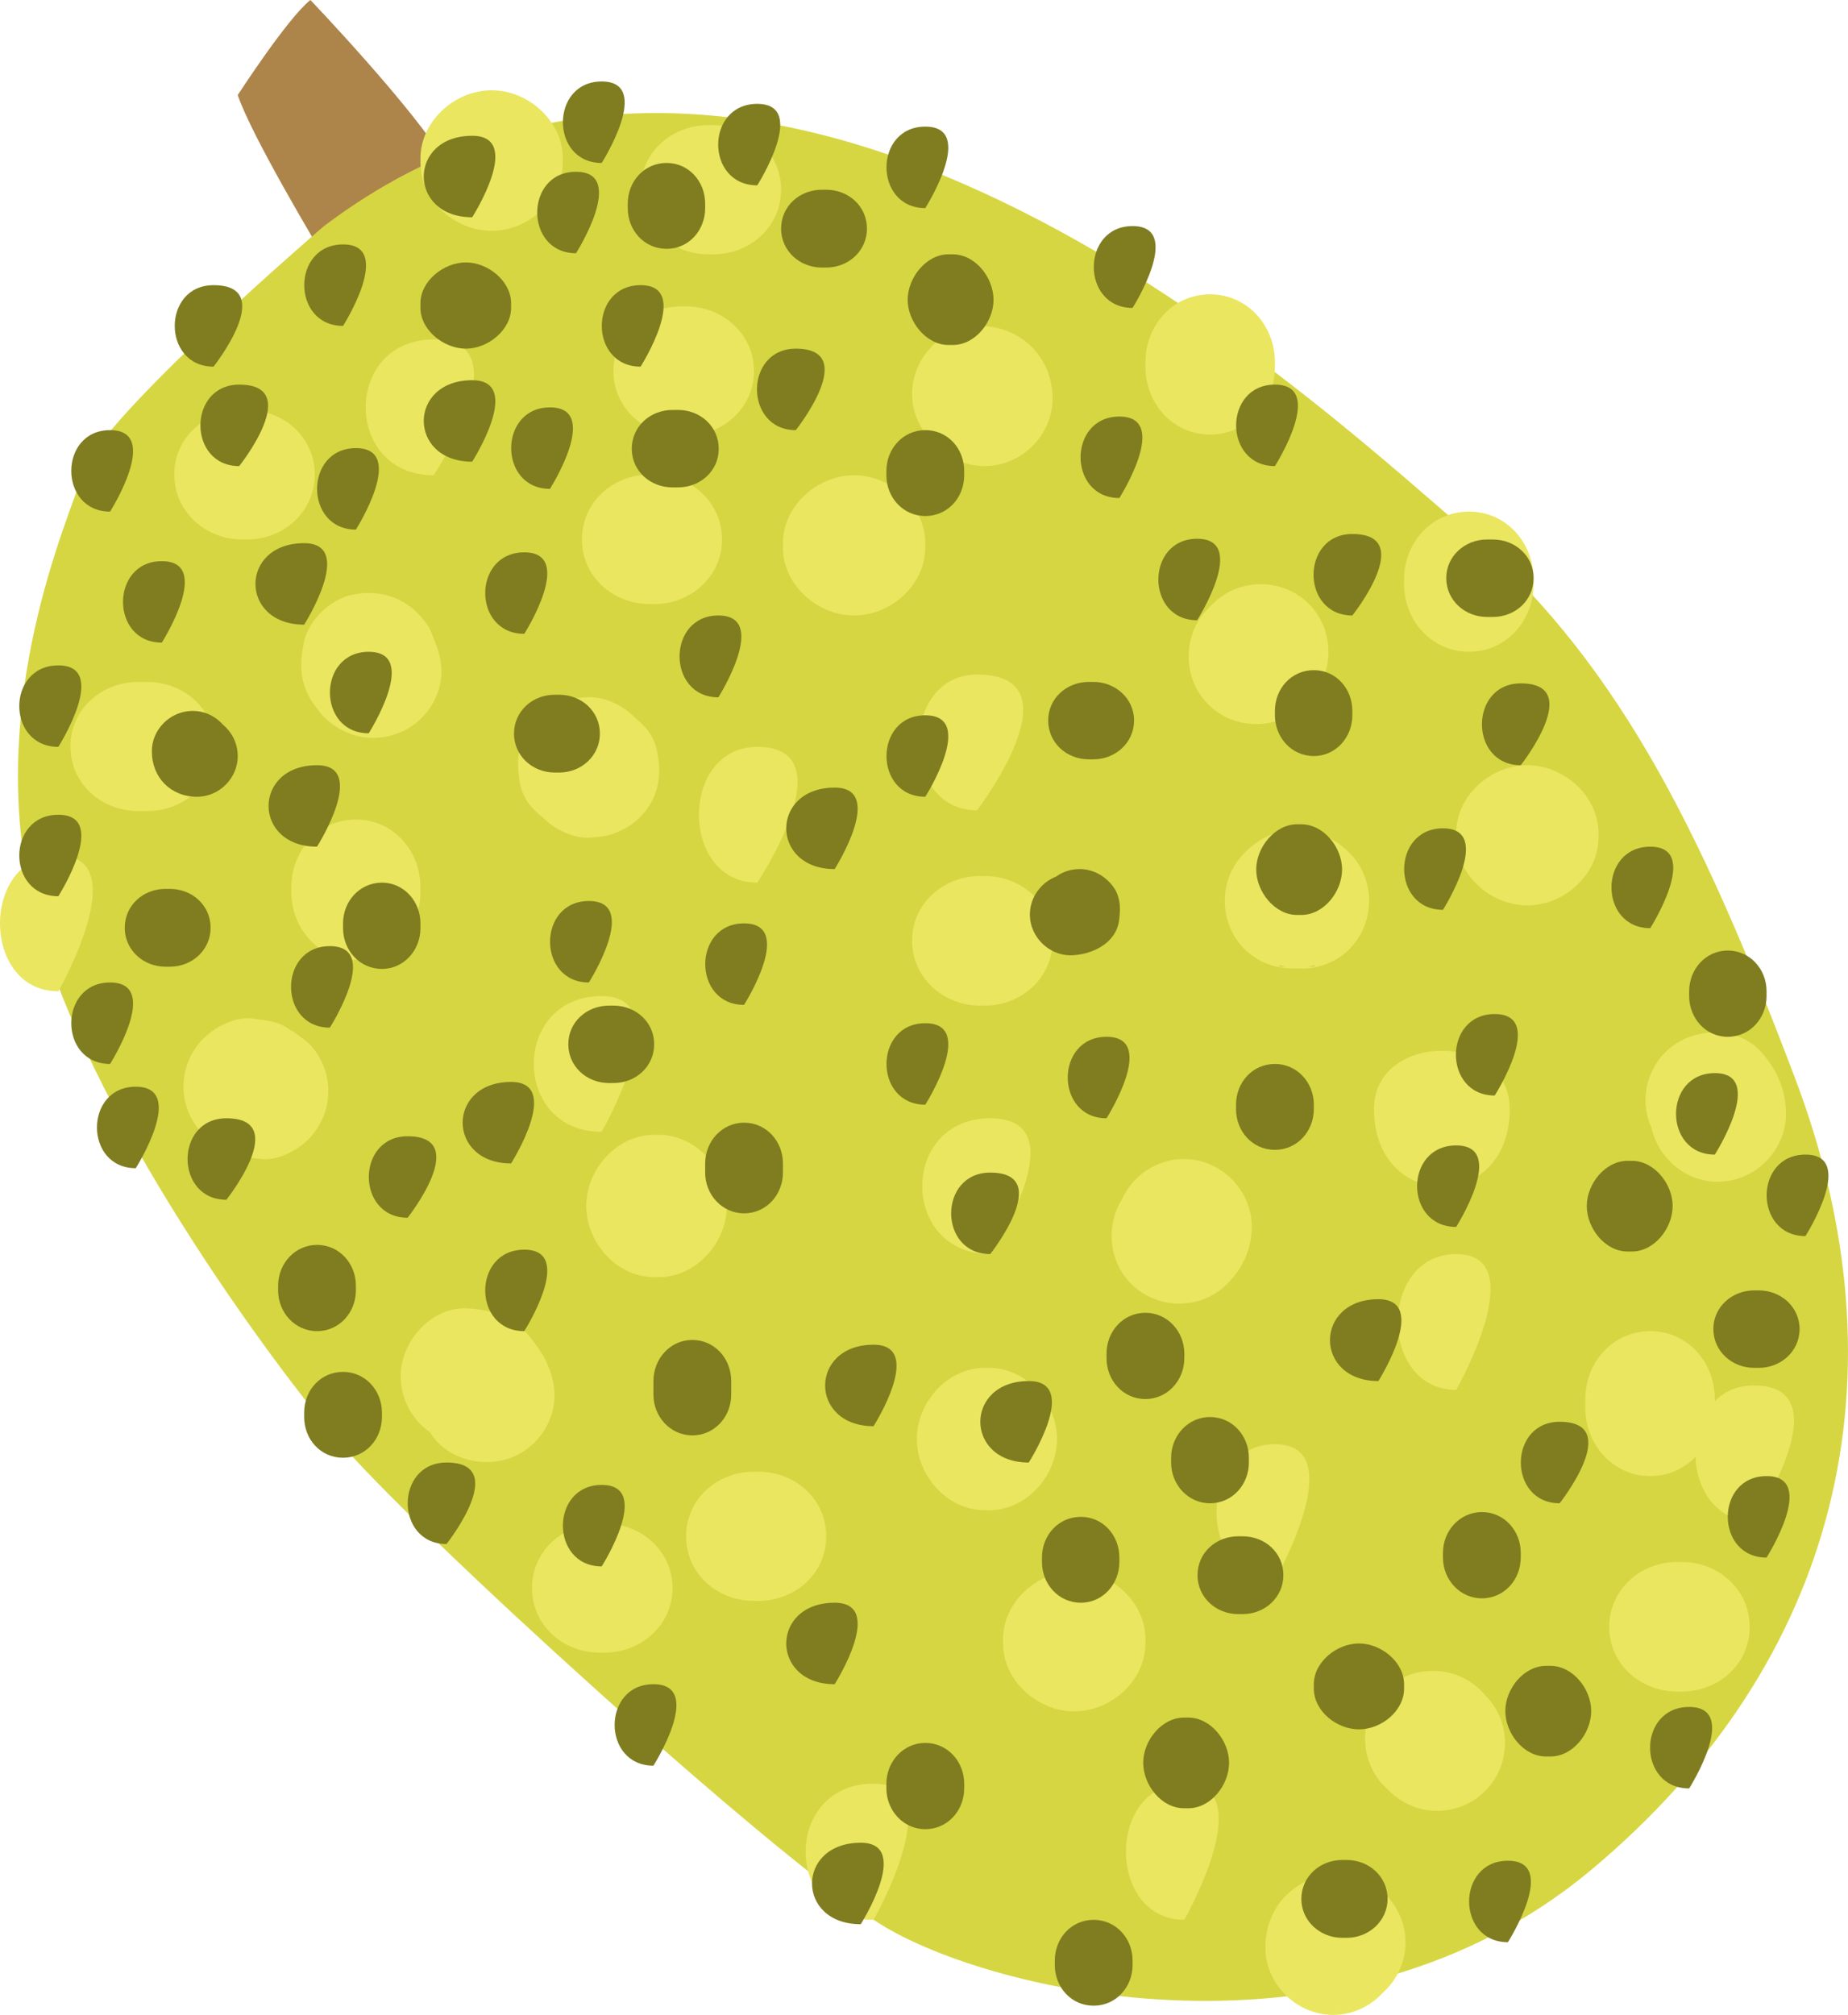<?xml version="1.0" encoding="UTF-8" standalone="no"?>
<svg
   xmlns:dc="http://purl.org/dc/elements/1.1/"
   xmlns:cc="http://creativecommons.org/ns#"
   xmlns:rdf="http://www.w3.org/1999/02/22-rdf-syntax-ns#"
   xmlns:svg="http://www.w3.org/2000/svg"
   xmlns="http://www.w3.org/2000/svg"
   id="svg286"
   viewBox="0 0 5036.961 5490"
   style="clip-rule:evenodd;fill-rule:evenodd;image-rendering:optimizeQuality;shape-rendering:geometricPrecision;text-rendering:geometricPrecision"
   version="1.1"
   height="54.9mm"
   width="50.37mm"
   xml:space="preserve">
 <defs
   id="defs4">
  <style
   id="style2"
   type="text/css">
   <![CDATA[
    .fil3 {fill:#7F7D1F;fill-rule:nonzero}
    .fil0 {fill:#AD844A;fill-rule:nonzero}
    .fil1 {fill:#D6D642;fill-rule:nonzero}
    .fil2 {fill:#EAE660;fill-rule:nonzero}
   ]]>
  </style>
 </defs>
 <g
   transform="translate(-7789,-11988)"
   id="Vrstva_x0020_1">
  <path
   style="fill:#ad844a;fill-rule:nonzero"
   id="path7"
   d="m 9005,12432 c -87,-148 -370,-444 -370,-444 -62,49 -198,259 -198,259 37,111 222,419 222,419 z"
   class="fil0" />
  <path
   style="fill:#d6d642;fill-rule:nonzero"
   id="path9"
   d="m 8672,12604 c 0,0 -605,519 -654,667 -50,148 -259,617 -148,1147 111,531 629,1246 839,1493 209,247 1184,1135 1480,1320 296,185 1258,419 1937,-148 679,-568 864,-1345 555,-2159 -266,-702 -493,-1147 -913,-1505 -419,-358 -1887,-1727 -3096,-815 z"
   class="fil1" />
  <path
   style="fill:#eae660;fill-rule:nonzero"
   id="path11"
   d="m 9560,13634 h 12 c 101,0 185,-76 185,-176 0,-101 -84,-177 -185,-177 h -12 c -101,0 -185,76 -185,177 0,100 84,176 185,176 z"
   class="fil2" />
  <path
   style="fill:#eae660;fill-rule:nonzero"
   id="path13"
   d="m 10311,13480 v -12 c 0,-101 -93,-185 -194,-185 -101,0 -194,84 -194,185 v 12 c 0,101 93,185 194,185 101,0 194,-84 194,-185 z"
   class="fil2" />
  <path
   style="fill:#eae660;fill-rule:nonzero"
   id="path15"
   d="m 9853,14393 c 0,0 247,-370 0,-370 -212,0 -212,370 0,370 0,0 -212,0 0,0 z"
   class="fil2" />
  <path
   style="fill:#eae660;fill-rule:nonzero"
   id="path17"
   d="m 9429,15072 c 0,0 212,-370 0,-370 -247,0 -247,370 0,370 0,0 -247,0 0,0 z"
   class="fil2" />
  <path
   style="fill:#eae660;fill-rule:nonzero"
   id="path19"
   d="m 8935,14418 v -12 c 0,-101 -75,-185 -176,-185 -101,0 -176,84 -176,185 v 12 c 0,101 75,185 176,185 101,0 176,-84 176,-185 z"
   class="fil2" />
  <path
   style="fill:#eae660;fill-rule:nonzero"
   id="path21"
   d="m 8980,13801 c 0,-4 0,-8 0,-12 -2,17 -4,33 -6,49 0,0 0,0 0,-1 -43,43 -86,86 -129,129 0,0 0,0 0,0 -70,-28 -139,-56 -209,-85 1,1 1,2 2,3 -7,-14 -13,-29 -19,-44 9,23 18,45 28,67 20,41 68,73 111,85 48,13 100,6 143,-19 41,-24 72,-64 85,-110 14,-51 3,-97 -19,-143 -2,-4 -4,-7 -5,-11 6,15 12,29 19,44 -9,-19 -14,-41 -25,-59 -47,-72 -125,-104 -209,-85 -1,0 -1,0 -1,0 -59,14 -117,70 -129,130 -4,21 -7,41 -7,62 0,101 84,185 185,185 101,0 185,-84 185,-185 z"
   class="fil2" />
  <path
   style="fill:#eae660;fill-rule:nonzero"
   id="path23"
   d="m 9387,13888 c -43,3 -57,5 -96,25 -28,17 -50,39 -66,67 -27,45 -28,92 -19,142 11,59 56,91 102,121 -13,-10 -25,-20 -38,-29 0,0 1,0 1,1 -16,-28 -32,-55 -48,-82 0,0 0,0 0,1 29,-70 57,-140 86,-209 -1,0 -1,0 -1,0 31,-8 62,-17 93,-25 0,0 -1,0 -2,0 -50,4 -94,17 -130,54 -35,35 -55,82 -55,131 0,49 20,96 55,131 32,32 84,58 130,54 43,-3 58,-6 96,-26 28,-16 50,-38 67,-66 26,-45 28,-93 18,-143 -11,-59 -56,-90 -101,-120 12,9 25,19 37,29 0,-1 0,-1 0,-1 15,27 31,54 47,82 0,-1 0,-1 0,-1 -28,70 -57,139 -85,209 0,0 1,0 1,0 -31,8 -63,16 -94,25 1,0 2,0 2,0 51,-4 94,-18 131,-55 34,-34 54,-82 54,-130 0,-49 -20,-97 -54,-131 -32,-33 -84,-58 -131,-54 z"
   class="fil2" />
  <path
   style="fill:#eae660;fill-rule:nonzero"
   id="path25"
   d="m 8971,13283 c 0,0 247,-370 0,-370 -247,0 -247,370 0,370 0,0 -247,0 0,0 z"
   class="fil2" />
  <path
   style="fill:#eae660;fill-rule:nonzero"
   id="path27"
   d="m 8462,13105 h -13 c -100,0 -185,75 -185,176 0,101 85,177 185,177 h 13 c 101,0 185,-76 185,-177 0,-101 -84,-176 -185,-176 z"
   class="fil2" />
  <path
   style="fill:#eae660;fill-rule:nonzero"
   id="path29"
   d="m 8190,13846 h -24 c -101,0 -185,75 -185,176 0,101 84,176 185,176 h 24 c 101,0 185,-75 185,-176 0,-101 -84,-176 -185,-176 z"
   class="fil2" />
  <path
   style="fill:#eae660;fill-rule:nonzero"
   id="path31"
   d="m 8474,15134 c 2,0 3,0 4,0 -31,-8 -62,-17 -93,-25 2,0 4,2 6,3 -13,-9 -25,-19 -38,-29 14,14 30,24 45,36 30,22 66,22 101,27 45,6 100,-23 131,-54 34,-35 54,-82 54,-131 0,-49 -20,-96 -54,-131 -13,-10 -25,-19 -38,-29 -29,-17 -60,-25 -93,-25 -2,0 -3,-1 -4,-1 31,9 62,17 93,26 -2,-1 -4,-2 -6,-4 13,10 25,19 38,29 -14,-13 -30,-24 -45,-35 -30,-22 -66,-23 -101,-28 -45,-5 -100,24 -131,55 -34,34 -54,82 -54,131 0,48 20,96 54,130 13,10 25,20 38,29 29,17 60,26 93,26 z"
   class="fil2" />
  <path
   style="fill:#eae660;fill-rule:nonzero"
   id="path33"
   d="m 9066,15923 c 2,0 4,0 5,1 -16,-3 -33,-5 -49,-7 3,0 6,1 9,2 -15,-6 -30,-12 -45,-18 3,1 6,2 8,4 -13,-9 -25,-19 -37,-29 3,3 6,7 9,10 -9,-12 -19,-25 -29,-37 8,10 13,21 19,32 45,90 170,115 253,66 41,-24 72,-64 85,-110 14,-51 4,-97 -18,-143 -14,-27 -31,-49 -51,-73 -39,-47 -101,-64 -159,-68 -100,-7 -185,89 -185,185 0,49 20,96 54,131 37,36 81,51 131,54 z"
   class="fil2" />
  <path
   style="fill:#eae660;fill-rule:nonzero"
   id="path35"
   d="m 9844,16350 h 12 c 101,0 185,-75 185,-176 0,-101 -84,-176 -185,-176 h -12 c -101,0 -185,75 -185,176 0,101 84,176 185,176 z"
   class="fil2" />
  <path
   style="fill:#eae660;fill-rule:nonzero"
   id="path37"
   d="m 9572,15468 h 13 c 100,0 185,-93 185,-194 0,-101 -85,-194 -185,-194 h -13 c -101,0 -185,93 -185,194 0,101 84,194 185,194 z"
   class="fil2" />
  <path
   style="fill:#eae660;fill-rule:nonzero"
   id="path39"
   d="m 9424,16491 h 12 c 101,0 186,-75 186,-176 0,-101 -85,-176 -186,-176 h -12 c -101,0 -185,75 -185,176 0,101 84,176 185,176 z"
   class="fil2" />
  <path
   style="fill:#eae660;fill-rule:nonzero"
   id="path41"
   d="m 10170,17219 c 0,0 212,-371 0,-371 -247,0 -247,371 0,371 0,0 -247,0 0,0 z"
   class="fil2" />
  <path
   style="fill:#eae660;fill-rule:nonzero"
   id="path43"
   d="m 11017,17219 c 0,0 211,-371 0,-371 -212,0 -212,371 0,371 0,0 -212,0 0,0 z"
   class="fil2" />
  <path
   style="fill:#eae660;fill-rule:nonzero"
   id="path45"
   d="m 11264,16293 c 0,0 211,-370 0,-370 -212,0 -212,370 0,370 0,0 -212,0 0,0 z"
   class="fil2" />
  <path
   style="fill:#eae660;fill-rule:nonzero"
   id="path47"
   d="m 10485,15715 h -12 c -101,0 -185,93 -185,194 0,101 84,194 185,194 h 12 c 101,0 185,-93 185,-194 0,-101 -84,-194 -185,-194 z"
   class="fil2" />
  <path
   style="fill:#eae660;fill-rule:nonzero"
   id="path49"
   d="m 9323,12432 v -13 c 0,-100 -93,-185 -194,-185 -101,0 -194,85 -194,185 v 13 c 0,101 93,185 194,185 101,0 194,-84 194,-185 z"
   class="fil2" />
  <path
   style="fill:#eae660;fill-rule:nonzero"
   id="path51"
   d="m 9720,12681 h 13 c 100,0 185,-75 185,-176 0,-101 -85,-176 -185,-176 h -13 c -101,0 -185,75 -185,176 0,101 84,176 185,176 z"
   class="fil2" />
  <path
   style="fill:#eae660;fill-rule:nonzero"
   id="path53"
   d="m 10460,13246 c 3,0 5,0 8,0 -17,-2 -33,-4 -50,-6 1,0 2,0 3,0 -15,-6 -30,-12 -45,-19 1,1 1,1 2,1 -22,-22 -44,-44 -67,-66 1,0 1,1 1,1 -6,-14 -12,-29 -18,-44 0,1 0,2 0,2 -2,-16 -4,-32 -6,-49 0,3 0,5 0,7 0,101 83,185 185,185 100,0 185,-84 185,-185 -1,-112 -86,-196 -198,-197 -100,-1 -185,85 -185,185 0,101 85,184 185,185 z"
   class="fil2" />
  <path
   style="fill:#eae660;fill-rule:nonzero"
   id="path55"
   d="m 9646,13175 h 13 c 100,0 185,-75 185,-176 0,-101 -85,-176 -185,-176 h -13 c -101,0 -185,75 -185,176 0,101 84,176 185,176 z"
   class="fil2" />
  <path
   style="fill:#eae660;fill-rule:nonzero"
   id="path57"
   d="m 10911,12975 v 12 c 0,101 75,185 176,185 101,0 177,-84 177,-185 v -12 c 0,-101 -76,-185 -177,-185 -101,0 -176,84 -176,185 z"
   class="fil2" />
  <path
   style="fill:#eae660;fill-rule:nonzero"
   id="path59"
   d="m 11095,13633 c -5,4 -9,9 -13,13 -71,71 -71,190 0,261 71,72 191,72 262,0 l 12,-12 c 72,-71 72,-190 0,-262 -71,-71 -190,-71 -261,0 z"
   class="fil2" />
  <path
   style="fill:#eae660;fill-rule:nonzero"
   id="path61"
   d="m 10452,14196 c 0,0 283,-370 0,-370 -211,0 -211,370 0,370 0,0 -211,0 0,0 z"
   class="fil2" />
  <path
   style="fill:#eae660;fill-rule:nonzero"
   id="path63"
   d="m 10488,15405 c 0,0 247,-370 0,-370 -247,0 -247,370 0,370 0,0 -247,0 0,0 z"
   class="fil2" />
  <path
   style="fill:#eae660;fill-rule:nonzero"
   id="path65"
   d="m 11904,15010 c 0,0 0,282 0,0 0,0 -370,-212 -370,0 0,282 370,282 370,0 0,-212 -370,-212 -370,0 0,282 370,282 370,0 0,0 0,282 0,0 z"
   class="fil2" />
  <path
   style="fill:#eae660;fill-rule:nonzero"
   id="path67"
   d="m 10460,14728 h 13 c 101,0 185,-76 185,-177 0,-101 -84,-176 -185,-176 h -13 c -100,0 -185,75 -185,176 0,101 85,177 185,177 z"
   class="fil2" />
  <path
   style="fill:#eae660;fill-rule:nonzero"
   id="path69"
   d="m 11443,14574 c 2,-3 4,-5 7,-7 -13,9 -25,19 -38,29 1,-1 2,-2 3,-2 -15,6 -29,17 -44,23 1,0 2,5 2,5 h -98 c 1,0 1,-5 2,-5 -14,-6 -29,-15 -44,-21 1,1 2,0 3,1 -13,-10 -25,-20 -38,-30 3,2 5,4 8,7 71,71 190,71 261,0 71,-71 72,-191 0,-262 -39,-39 -87,-64 -143,-64 -56,0 -104,25 -143,64 -72,71 -71,191 0,262 72,71 190,70 262,0 z"
   class="fil2" />
  <path
   style="fill:#eae660;fill-rule:nonzero"
   id="path71"
   d="m 11758,14258 v 12 c 0,101 93,185 194,185 100,0 194,-84 194,-185 v -12 c 0,-101 -94,-185 -194,-185 -101,0 -194,84 -194,185 z"
   class="fil2" />
  <path
   style="fill:#eae660;fill-rule:nonzero"
   id="path73"
   d="m 12328,15116 c 2,2 3,4 4,5 -9,-12 -19,-25 -29,-37 3,2 4,6 6,9 -7,-15 -13,-30 -19,-44 1,3 2,6 2,9 -2,-16 -4,-33 -6,-49 0,4 0,9 0,14 1,100 84,185 185,185 101,0 186,-85 186,-185 -1,-67 -24,-119 -67,-168 -67,-76 -194,-68 -262,0 -34,34 -54,82 -54,131 0,51 21,93 54,130 z"
   class="fil2" />
  <path
   style="fill:#eae660;fill-rule:nonzero"
   id="path75"
   d="m 12110,15800 v 24 c 0,101 76,186 177,186 101,0 176,-85 176,-186 v -24 c 0,-101 -75,-185 -176,-185 -101,0 -177,84 -177,185 z"
   class="fil2" />
  <path
   style="fill:#eae660;fill-rule:nonzero"
   id="path77"
   d="m 11837,16607 c -4,-5 -8,-9 -12,-13 -71,-71 -190,-71 -262,0 -71,72 -71,191 0,262 4,4 9,8 13,12 71,72 190,72 261,0 72,-71 72,-190 0,-261 z"
   class="fil2" />
  <path
   style="fill:#eae660;fill-rule:nonzero"
   id="path79"
   d="m 11758,15775 c 0,0 211,-370 0,-370 -212,0 -212,370 0,370 0,0 -212,0 0,0 z"
   class="fil2" />
  <path
   style="fill:#eae660;fill-rule:nonzero"
   id="path81"
   d="m 10831,15331 c 0,2 0,5 -1,7 3,-16 5,-32 7,-49 0,2 -1,4 -1,5 6,-15 12,-29 18,-44 0,1 -1,1 -1,2 9,-12 19,-25 29,-37 -3,3 -6,7 -10,10 -71,71 -71,190 0,261 72,72 191,72 262,0 43,-43 66,-94 67,-155 0,-101 -85,-185 -185,-185 -102,0 -185,84 -185,185 z"
   class="fil2" />
  <path
   style="fill:#eae660;fill-rule:nonzero"
   id="path83"
   d="m 10523,16454 v 12 c 0,101 93,185 194,185 101,0 194,-84 194,-185 v -12 c 0,-101 -93,-185 -194,-185 -101,0 -194,84 -194,185 z"
   class="fil2" />
  <path
   style="fill:#eae660;fill-rule:nonzero"
   id="path85"
   d="m 12360,16597 h 13 c 101,0 185,-75 185,-176 0,-101 -84,-177 -185,-177 h -13 c -100,0 -185,76 -185,177 0,101 85,176 185,176 z"
   class="fil2" />
  <path
   style="fill:#eae660;fill-rule:nonzero"
   id="path87"
   d="m 12569,16133 c 0,0 247,-370 0,-370 -212,0 -212,370 0,370 0,0 -212,0 0,0 z"
   class="fil2" />
  <path
   style="fill:#eae660;fill-rule:nonzero"
   id="path89"
   d="m 11608,17293 c 0,-3 0,-5 0,-7 l -7,49 c 1,-1 1,-2 1,-3 -6,15 -13,30 -19,45 1,-1 1,-1 1,-2 -22,22 -44,44 -66,67 0,-1 1,-1 1,-1 -15,6 -29,12 -44,18 1,0 1,0 2,0 -16,2 -33,4 -49,7 2,-1 5,-1 7,-1 101,0 185,-83 185,-185 0,-100 -84,-185 -185,-185 -112,1 -197,86 -197,198 -1,100 84,185 185,185 101,0 184,-85 185,-185 z"
   class="fil2" />
  <path
   style="fill:#eae660;fill-rule:nonzero"
   id="path91"
   d="m 11969,13579 v -12 c 0,-101 -75,-185 -176,-185 -101,0 -177,84 -177,185 v 12 c 0,101 76,185 177,185 101,0 176,-84 176,-185 z"
   class="fil2" />
  <path
   style="fill:#eae660;fill-rule:nonzero"
   id="path93"
   d="m 7948,14689 c 0,0 211,-370 0,-370 -212,0 -212,370 0,370 0,0 -212,0 0,0 z"
   class="fil2" />
  <path
   style="fill:#7f7d1f;fill-rule:nonzero"
   id="path95"
   d="m 8230,13739 c 0,0 141,-222 0,-222 -141,0 -141,222 0,222 0,0 -141,0 0,0 z"
   class="fil3" />
  <path
   style="fill:#7f7d1f;fill-rule:nonzero"
   id="path97"
   d="m 8441,13258 c 0,0 177,-222 0,-222 -141,0 -141,222 0,222 0,0 -141,0 0,0 z"
   class="fil3" />
  <path
   style="fill:#7f7d1f;fill-rule:nonzero"
   id="path99"
   d="m 7948,14023 c 0,0 141,-222 0,-222 -142,0 -142,222 0,222 0,0 -142,0 0,0 z"
   class="fil3" />
  <path
   style="fill:#7f7d1f;fill-rule:nonzero"
   id="path101"
   d="m 8089,13382 c 0,0 141,-222 0,-222 -141,0 -141,222 0,222 0,0 -141,0 0,0 z"
   class="fil3" />
  <path
   style="fill:#7f7d1f;fill-rule:nonzero"
   id="path103"
   d="m 8724,12876 c 0,0 141,-222 0,-222 -141,0 -141,222 0,222 0,0 -141,0 0,0 z"
   class="fil3" />
  <path
   style="fill:#7f7d1f;fill-rule:nonzero"
   id="path105"
   d="m 9076,12580 c 0,0 142,-222 0,-222 -176,0 -176,222 0,222 0,0 -176,0 0,0 z"
   class="fil3" />
  <path
   style="fill:#7f7d1f;fill-rule:nonzero"
   id="path107"
   d="m 9711,12555 v -12 c 0,-61 -45,-111 -105,-111 -61,0 -106,50 -106,111 v 12 c 0,61 45,111 106,111 60,0 105,-50 105,-111 z"
   class="fil3" />
  <path
   style="fill:#7f7d1f;fill-rule:nonzero"
   id="path109"
   d="m 9288,13320 c 0,0 141,-222 0,-222 -141,0 -141,222 0,222 0,0 -141,0 0,0 z"
   class="fil3" />
  <path
   style="fill:#7f7d1f;fill-rule:nonzero"
   id="path111"
   d="m 8935,12814 v 13 c 0,60 63,111 124,111 60,0 123,-51 123,-111 v -13 c 0,-60 -63,-111 -123,-111 -61,0 -124,51 -124,111 z"
   class="fil3" />
  <path
   style="fill:#7f7d1f;fill-rule:nonzero"
   id="path113"
   d="m 8794,13986 c 0,0 141,-222 0,-222 -141,0 -141,222 0,222 0,0 -141,0 0,0 z"
   class="fil3" />
  <path
   style="fill:#7f7d1f;fill-rule:nonzero"
   id="path115"
   d="m 8759,13431 c 0,0 141,-222 0,-222 -141,0 -141,222 0,222 0,0 -141,0 0,0 z"
   class="fil3" />
  <path
   style="fill:#7f7d1f;fill-rule:nonzero"
   id="path117"
   d="m 8240,14622 h 12 c 61,0 111,-46 111,-106 0,-61 -50,-106 -111,-106 h -12 c -61,0 -111,45 -111,106 0,60 50,106 111,106 z"
   class="fil3" />
  <path
   style="fill:#7f7d1f;fill-rule:nonzero"
   id="path119"
   d="m 8203,14036 c 0,71 52,123 123,123 61,0 111,-51 111,-111 0,-61 -50,-111 -111,-111 -2,0 -5,0 -7,0 10,1 20,2 30,4 -1,0 -2,-1 -3,-1 9,4 18,8 27,11 -1,0 -1,0 -2,0 14,13 27,26 40,39 0,0 0,-1 -1,-1 4,9 8,18 12,26 -1,0 -1,-1 -1,-2 1,10 3,20 4,30 0,-3 0,-5 0,-7 -1,-61 -50,-111 -111,-111 -60,0 -112,50 -111,111 z"
   class="fil3" />
  <path
   style="fill:#7f7d1f;fill-rule:nonzero"
   id="path121"
   d="m 7948,14430 c 0,0 141,-222 0,-222 -142,0 -142,222 0,222 0,0 -142,0 0,0 z"
   class="fil3" />
  <path
   style="fill:#7f7d1f;fill-rule:nonzero"
   id="path123"
   d="m 8935,14517 v -13 c 0,-60 -45,-111 -105,-111 -61,0 -106,51 -106,111 v 13 c 0,60 45,111 106,111 60,0 105,-51 105,-111 z"
   class="fil3" />
  <path
   style="fill:#7f7d1f;fill-rule:nonzero"
   id="path125"
   d="m 8653,14295 c 0,0 141,-222 0,-222 -176,0 -176,222 0,222 0,0 -176,0 0,0 z"
   class="fil3" />
  <path
   style="fill:#7f7d1f;fill-rule:nonzero"
   id="path127"
   d="m 9313,13881 h -12 c -61,0 -111,45 -111,106 0,60 50,106 111,106 h 12 c 61,0 111,-46 111,-106 0,-61 -50,-106 -111,-106 z"
   class="fil3" />
  <path
   style="fill:#7f7d1f;fill-rule:nonzero"
   id="path129"
   d="m 8618,13690 c 0,0 141,-222 0,-222 -177,0 -177,222 0,222 0,0 -177,0 0,0 z"
   class="fil3" />
  <path
   style="fill:#7f7d1f;fill-rule:nonzero"
   id="path131"
   d="m 9218,13715 c 0,0 141,-222 0,-222 -142,0 -142,222 0,222 0,0 -142,0 0,0 z"
   class="fil3" />
  <path
   style="fill:#7f7d1f;fill-rule:nonzero"
   id="path133"
   d="m 9747,13888 c 0,0 141,-223 0,-223 -141,0 -141,223 0,223 0,0 -141,0 0,0 z"
   class="fil3" />
  <path
   style="fill:#7f7d1f;fill-rule:nonzero"
   id="path135"
   d="m 9634,13316 h 3 c 61,0 111,-45 111,-105 0,-61 -50,-106 -111,-106 h -15 c -61,0 -111,45 -111,106 0,60 50,105 111,105 h 15 c 61,0 111,-45 111,-105 0,-61 -50,-106 -111,-106 h -3 c -61,0 -111,45 -111,106 0,60 50,105 111,105 z"
   class="fil3" />
  <path
   style="fill:#7f7d1f;fill-rule:nonzero"
   id="path137"
   d="m 9076,13246 c 0,0 142,-222 0,-222 -176,0 -176,222 0,222 0,0 -176,0 0,0 z"
   class="fil3" />
  <path
   style="fill:#7f7d1f;fill-rule:nonzero"
   id="path139"
   d="m 9535,12987 c 0,0 141,-222 0,-222 -141,0 -141,222 0,222 0,0 -141,0 0,0 z"
   class="fil3" />
  <path
   style="fill:#7f7d1f;fill-rule:nonzero"
   id="path141"
   d="m 9359,12678 c 0,0 141,-222 0,-222 -141,0 -141,222 0,222 0,0 -141,0 0,0 z"
   class="fil3" />
  <path
   style="fill:#7f7d1f;fill-rule:nonzero"
   id="path143"
   d="m 10029,12717 h 12 c 61,0 111,-46 111,-106 0,-61 -50,-106 -111,-106 h -12 c -61,0 -111,45 -111,106 0,60 50,106 111,106 z"
   class="fil3" />
  <path
   style="fill:#7f7d1f;fill-rule:nonzero"
   id="path145"
   d="m 10205,13271 v 12 c 0,61 46,111 106,111 61,0 106,-50 106,-111 v -12 c 0,-61 -45,-111 -106,-111 -60,0 -106,50 -106,111 z"
   class="fil3" />
  <path
   style="fill:#7f7d1f;fill-rule:nonzero"
   id="path147"
   d="m 10311,12555 c 0,0 141,-222 0,-222 -141,0 -141,222 0,222 0,0 -141,0 0,0 z"
   class="fil3" />
  <path
   style="fill:#7f7d1f;fill-rule:nonzero"
   id="path149"
   d="m 9853,12493 c 0,0 141,-222 0,-222 -142,0 -142,222 0,222 0,0 -142,0 0,0 z"
   class="fil3" />
  <path
   style="fill:#7f7d1f;fill-rule:nonzero"
   id="path151"
   d="m 9429,12432 c 0,0 141,-222 0,-222 -141,0 -141,222 0,222 0,0 -141,0 0,0 z"
   class="fil3" />
  <path
   style="fill:#7f7d1f;fill-rule:nonzero"
   id="path153"
   d="m 8371,12987 c 0,0 176,-222 0,-222 -141,0 -141,222 0,222 0,0 -141,0 0,0 z"
   class="fil3" />
  <path
   style="fill:#7f7d1f;fill-rule:nonzero"
   id="path155"
   d="m 8089,14887 c 0,0 141,-222 0,-222 -141,0 -141,222 0,222 0,0 -141,0 0,0 z"
   class="fil3" />
  <path
   style="fill:#7f7d1f;fill-rule:nonzero"
   id="path157"
   d="m 8159,15171 c 0,0 141,-222 0,-222 -141,0 -141,222 0,222 0,0 -141,0 0,0 z"
   class="fil3" />
  <path
   style="fill:#7f7d1f;fill-rule:nonzero"
   id="path159"
   d="m 8830,15849 v -12 c 0,-61 -46,-111 -106,-111 -61,0 -106,50 -106,111 v 12 c 0,61 45,111 106,111 60,0 106,-50 106,-111 z"
   class="fil3" />
  <path
   style="fill:#7f7d1f;fill-rule:nonzero"
   id="path161"
   d="m 9429,16256 c 0,0 141,-222 0,-222 -141,0 -141,222 0,222 0,0 -141,0 0,0 z"
   class="fil3" />
  <path
   style="fill:#7f7d1f;fill-rule:nonzero"
   id="path163"
   d="m 9923,15183 v -25 c 0,-60 -45,-111 -106,-111 -60,0 -106,51 -106,111 v 25 c 0,60 46,111 106,111 61,0 106,-51 106,-111 z"
   class="fil3" />
  <path
   style="fill:#7f7d1f;fill-rule:nonzero"
   id="path165"
   d="m 11017,15689 v -13 c 0,-60 -46,-111 -106,-111 -61,0 -106,51 -106,111 v 13 c 0,60 45,111 106,111 60,0 106,-51 106,-111 z"
   class="fil3" />
  <path
   style="fill:#7f7d1f;fill-rule:nonzero"
   id="path167"
   d="m 11028,16668 h -12 c -61,0 -111,63 -111,123 0,61 50,124 111,124 h 12 c 61,0 111,-63 111,-124 0,-60 -50,-123 -111,-123 z"
   class="fil3" />
  <path
   style="fill:#7f7d1f;fill-rule:nonzero"
   id="path169"
   d="m 10417,16861 v -13 c 0,-60 -45,-111 -106,-111 -60,0 -106,51 -106,111 v 13 c 0,60 46,111 106,111 61,0 106,-51 106,-111 z"
   class="fil3" />
  <path
   style="fill:#7f7d1f;fill-rule:nonzero"
   id="path171"
   d="m 10170,15874 c 0,0 141,-222 0,-222 -176,0 -176,222 0,222 0,0 -176,0 0,0 z"
   class="fil3" />
  <path
   style="fill:#7f7d1f;fill-rule:nonzero"
   id="path173"
   d="m 10707,14591 c 56,-1 123,-31 132,-94 4,-31 5,-57 -11,-86 -15,-24 -39,-43 -67,-51 -28,-8 -60,-4 -85,11 -22,13 -48,40 -51,67 0,1 -1,3 -1,4 4,-9 8,-18 11,-27 11,-11 22,-22 33,-33 9,-3 18,-7 27,-11 -2,0 -3,1 -4,1 10,-1 20,-3 29,-4 -4,1 -8,1 -13,1 -60,0 -111,50 -111,111 0,60 51,111 111,111 z"
   class="fil3" />
  <path
   style="fill:#7f7d1f;fill-rule:nonzero"
   id="path175"
   d="m 11052,13678 c 0,0 141,-222 0,-222 -141,0 -141,222 0,222 0,0 -141,0 0,0 z"
   class="fil3" />
  <path
   style="fill:#7f7d1f;fill-rule:nonzero"
   id="path177"
   d="m 10311,14159 c 0,0 141,-222 0,-222 -141,0 -141,222 0,222 0,0 -141,0 0,0 z"
   class="fil3" />
  <path
   style="fill:#7f7d1f;fill-rule:nonzero"
   id="path179"
   d="m 9394,14665 c 0,0 141,-222 0,-222 -141,0 -141,222 0,222 0,0 -141,0 0,0 z"
   class="fil3" />
  <path
   style="fill:#7f7d1f;fill-rule:nonzero"
   id="path181"
   d="m 9449,14939 h 12 c 61,0 111,-45 111,-106 0,-60 -50,-105 -111,-105 h -12 c -61,0 -111,45 -111,105 0,61 50,106 111,106 z"
   class="fil3" />
  <path
   style="fill:#7f7d1f;fill-rule:nonzero"
   id="path183"
   d="m 8900,15306 c 0,0 176,-222 0,-222 -141,0 -141,222 0,222 0,0 -141,0 0,0 z"
   class="fil3" />
  <path
   style="fill:#7f7d1f;fill-rule:nonzero"
   id="path185"
   d="m 8406,15257 c 0,0 177,-222 0,-222 -141,0 -141,222 0,222 0,0 -141,0 0,0 z"
   class="fil3" />
  <path
   style="fill:#7f7d1f;fill-rule:nonzero"
   id="path187"
   d="m 8688,14788 c 0,0 142,-222 0,-222 -141,0 -141,222 0,222 0,0 -141,0 0,0 z"
   class="fil3" />
  <path
   style="fill:#7f7d1f;fill-rule:nonzero"
   id="path189"
   d="m 9218,15615 c 0,0 141,-222 0,-222 -142,0 -142,222 0,222 0,0 -142,0 0,0 z"
   class="fil3" />
  <path
   style="fill:#7f7d1f;fill-rule:nonzero"
   id="path191"
   d="m 9182,15158 c 0,0 141,-222 0,-222 -176,0 -176,222 0,222 0,0 -176,0 0,0 z"
   class="fil3" />
  <path
   style="fill:#7f7d1f;fill-rule:nonzero"
   id="path193"
   d="m 10064,14356 c 0,0 141,-222 0,-222 -176,0 -176,222 0,222 0,0 -176,0 0,0 z"
   class="fil3" />
  <path
   style="fill:#7f7d1f;fill-rule:nonzero"
   id="path195"
   d="m 10311,14998 c 0,0 141,-222 0,-222 -141,0 -141,222 0,222 0,0 -141,0 0,0 z"
   class="fil3" />
  <path
   style="fill:#7f7d1f;fill-rule:nonzero"
   id="path197"
   d="m 10629,16232 v 12 c 0,60 45,111 106,111 60,0 105,-51 105,-111 v -12 c 0,-61 -45,-111 -105,-111 -61,0 -106,50 -106,111 z"
   class="fil3" />
  <path
   style="fill:#7f7d1f;fill-rule:nonzero"
   id="path199"
   d="m 10064,16577 c 0,0 141,-222 0,-222 -176,0 -176,222 0,222 0,0 -176,0 0,0 z"
   class="fil3" />
  <path
   style="fill:#7f7d1f;fill-rule:nonzero"
   id="path201"
   d="m 9570,15751 v 37 c 0,60 46,111 106,111 61,0 106,-51 106,-111 v -37 c 0,-61 -45,-112 -106,-112 -60,0 -106,51 -106,112 z"
   class="fil3" />
  <path
   style="fill:#7f7d1f;fill-rule:nonzero"
   id="path203"
   d="m 9570,16799 c 0,0 141,-222 0,-222 -141,0 -141,222 0,222 0,0 -141,0 0,0 z"
   class="fil3" />
  <path
   style="fill:#7f7d1f;fill-rule:nonzero"
   id="path205"
   d="m 10135,17231 c 0,0 141,-222 0,-222 -177,0 -177,222 0,222 0,0 -177,0 0,0 z"
   class="fil3" />
  <path
   style="fill:#7f7d1f;fill-rule:nonzero"
   id="path207"
   d="m 10664,17330 v 12 c 0,61 45,111 106,111 60,0 106,-50 106,-111 v -12 c 0,-61 -46,-111 -106,-111 -61,0 -106,50 -106,111 z"
   class="fil3" />
  <path
   style="fill:#7f7d1f;fill-rule:nonzero"
   id="path209"
   d="m 11460,17056 h -13 c -60,0 -111,45 -111,106 0,60 51,106 111,106 h 13 c 60,0 111,-46 111,-106 0,-61 -51,-106 -111,-106 z"
   class="fil3" />
  <path
   style="fill:#7f7d1f;fill-rule:nonzero"
   id="path211"
   d="m 11722,16219 v 13 c 0,60 46,111 106,111 61,0 106,-51 106,-111 v -13 c 0,-60 -45,-111 -106,-111 -60,0 -106,51 -106,111 z"
   class="fil3" />
  <path
   style="fill:#7f7d1f;fill-rule:nonzero"
   id="path213"
   d="m 10981,15960 v 13 c 0,60 46,111 106,111 61,0 106,-51 106,-111 v -13 c 0,-60 -45,-111 -106,-111 -60,0 -106,51 -106,111 z"
   class="fil3" />
  <path
   style="fill:#7f7d1f;fill-rule:nonzero"
   id="path215"
   d="m 11370,15010 v -12 c 0,-61 -46,-111 -106,-111 -61,0 -106,50 -106,111 v 12 c 0,61 45,111 106,111 60,0 106,-50 106,-111 z"
   class="fil3" />
  <path
   style="fill:#7f7d1f;fill-rule:nonzero"
   id="path217"
   d="m 10488,15405 c 0,0 176,-222 0,-222 -142,0 -142,222 0,222 0,0 -142,0 0,0 z"
   class="fil3" />
  <path
   style="fill:#7f7d1f;fill-rule:nonzero"
   id="path219"
   d="m 10757,14057 h 12 c 60,0 111,-45 111,-106 0,-60 -51,-105 -111,-105 h -12 c -61,0 -111,45 -111,105 0,61 50,106 111,106 z"
   class="fil3" />
  <path
   style="fill:#7f7d1f;fill-rule:nonzero"
   id="path221"
   d="m 10876,12827 c 0,0 141,-223 0,-223 -141,0 -141,223 0,223 0,0 -141,0 0,0 z"
   class="fil3" />
  <path
   style="fill:#7f7d1f;fill-rule:nonzero"
   id="path223"
   d="m 10840,13345 c 0,0 141,-222 0,-222 -141,0 -141,222 0,222 0,0 -141,0 0,0 z"
   class="fil3" />
  <path
   style="fill:#7f7d1f;fill-rule:nonzero"
   id="path225"
   d="m 9958,13160 c 0,0 177,-222 0,-222 -141,0 -141,222 0,222 0,0 -141,0 0,0 z"
   class="fil3" />
  <path
   style="fill:#7f7d1f;fill-rule:nonzero"
   id="path227"
   d="m 11475,13665 c 0,0 177,-222 0,-222 -141,0 -141,222 0,222 0,0 -141,0 0,0 z"
   class="fil3" />
  <path
   style="fill:#7f7d1f;fill-rule:nonzero"
   id="path229"
   d="m 11264,13258 c 0,0 141,-222 0,-222 -141,0 -141,222 0,222 0,0 -141,0 0,0 z"
   class="fil3" />
  <path
   style="fill:#7f7d1f;fill-rule:nonzero"
   id="path231"
   d="m 11934,14073 c 0,0 176,-223 0,-223 -141,0 -141,223 0,223 0,0 -141,0 0,0 z"
   class="fil3" />
  <path
   style="fill:#7f7d1f;fill-rule:nonzero"
   id="path233"
   d="m 11324,14481 h 12 c 61,0 111,-63 111,-124 0,-60 -50,-123 -111,-123 h -12 c -60,0 -111,63 -111,123 0,61 51,124 111,124 z"
   class="fil3" />
  <path
   style="fill:#7f7d1f;fill-rule:nonzero"
   id="path235"
   d="m 11264,13925 v 12 c 0,60 45,111 106,111 60,0 105,-51 105,-111 v -12 c 0,-61 -45,-111 -105,-111 -61,0 -106,50 -106,111 z"
   class="fil3" />
  <path
   style="fill:#7f7d1f;fill-rule:nonzero"
   id="path237"
   d="m 10386,12681 h -12 c -60,0 -111,63 -111,124 0,60 51,123 111,123 h 12 c 61,0 111,-63 111,-123 0,-61 -50,-124 -111,-124 z"
   class="fil3" />
  <path
   style="fill:#7f7d1f;fill-rule:nonzero"
   id="path239"
   d="m 9817,14726 c 0,0 141,-222 0,-222 -141,0 -141,222 0,222 0,0 -141,0 0,0 z"
   class="fil3" />
  <path
   style="fill:#7f7d1f;fill-rule:nonzero"
   id="path241"
   d="m 9006,16195 c 0,0 176,-222 0,-222 -141,0 -141,222 0,222 0,0 -141,0 0,0 z"
   class="fil3" />
  <path
   style="fill:#7f7d1f;fill-rule:nonzero"
   id="path243"
   d="m 8759,15504 v -13 c 0,-60 -45,-111 -106,-111 -60,0 -106,51 -106,111 v 13 c 0,60 46,111 106,111 61,0 106,-51 106,-111 z"
   class="fil3" />
  <path
   style="fill:#7f7d1f;fill-rule:nonzero"
   id="path245"
   d="m 10593,15973 c 0,0 142,-222 0,-222 -176,0 -176,222 0,222 0,0 -176,0 0,0 z"
   class="fil3" />
  <path
   style="fill:#7f7d1f;fill-rule:nonzero"
   id="path247"
   d="m 11616,16589 v -12 c 0,-60 -62,-111 -123,-111 -61,0 -123,51 -123,111 v 12 c 0,61 62,111 123,111 61,0 123,-50 123,-111 z"
   class="fil3" />
  <path
   style="fill:#7f7d1f;fill-rule:nonzero"
   id="path249"
   d="m 11164,16386 h 12 c 61,0 111,-46 111,-106 0,-61 -50,-106 -111,-106 h -12 c -61,0 -111,45 -111,106 0,60 50,106 111,106 z"
   class="fil3" />
  <path
   style="fill:#7f7d1f;fill-rule:nonzero"
   id="path251"
   d="m 12003,16774 h 12 c 61,0 111,-63 111,-124 0,-60 -50,-123 -111,-123 h -12 c -61,0 -111,63 -111,123 0,61 50,124 111,124 z"
   class="fil3" />
  <path
   style="fill:#7f7d1f;fill-rule:nonzero"
   id="path253"
   d="m 11899,17280 c 0,0 141,-222 0,-222 -141,0 -141,222 0,222 0,0 -141,0 0,0 z"
   class="fil3" />
  <path
   style="fill:#7f7d1f;fill-rule:nonzero"
   id="path255"
   d="m 12393,16861 c 0,0 141,-222 0,-222 -142,0 -142,222 0,222 0,0 -142,0 0,0 z"
   class="fil3" />
  <path
   style="fill:#7f7d1f;fill-rule:nonzero"
   id="path257"
   d="m 12604,16232 c 0,0 141,-222 0,-222 -141,0 -141,222 0,222 0,0 -141,0 0,0 z"
   class="fil3" />
  <path
   style="fill:#7f7d1f;fill-rule:nonzero"
   id="path259"
   d="m 12237,15151 h -12 c -61,0 -111,63 -111,123 0,61 50,124 111,124 h 12 c 61,0 111,-63 111,-124 0,-60 -50,-123 -111,-123 z"
   class="fil3" />
  <path
   style="fill:#7f7d1f;fill-rule:nonzero"
   id="path261"
   d="m 11546,15751 c 0,0 141,-223 0,-223 -176,0 -176,223 0,223 0,0 -176,0 0,0 z"
   class="fil3" />
  <path
   style="fill:#7f7d1f;fill-rule:nonzero"
   id="path263"
   d="m 10805,15035 c 0,0 141,-222 0,-222 -141,0 -141,222 0,222 0,0 -141,0 0,0 z"
   class="fil3" />
  <path
   style="fill:#7f7d1f;fill-rule:nonzero"
   id="path265"
   d="m 11863,14973 c 0,0 142,-222 0,-222 -141,0 -141,222 0,222 0,0 -141,0 0,0 z"
   class="fil3" />
  <path
   style="fill:#7f7d1f;fill-rule:nonzero"
   id="path267"
   d="m 12287,14517 c 0,0 141,-222 0,-222 -141,0 -141,222 0,222 0,0 -141,0 0,0 z"
   class="fil3" />
  <path
   style="fill:#7f7d1f;fill-rule:nonzero"
   id="path269"
   d="m 12463,15134 c 0,0 141,-222 0,-222 -141,0 -141,222 0,222 0,0 -141,0 0,0 z"
   class="fil3" />
  <path
   style="fill:#7f7d1f;fill-rule:nonzero"
   id="path271"
   d="m 12570,15715 h 13 c 60,0 111,-45 111,-106 0,-60 -51,-105 -111,-105 h -13 c -60,0 -111,45 -111,105 0,61 51,106 111,106 z"
   class="fil3" />
  <path
   style="fill:#7f7d1f;fill-rule:nonzero"
   id="path273"
   d="m 12040,16084 c 0,0 176,-222 0,-222 -141,0 -141,222 0,222 0,0 -141,0 0,0 z"
   class="fil3" />
  <path
   style="fill:#7f7d1f;fill-rule:nonzero"
   id="path275"
   d="m 11758,15331 c 0,0 141,-222 0,-222 -142,0 -142,222 0,222 0,0 -142,0 0,0 z"
   class="fil3" />
  <path
   style="fill:#7f7d1f;fill-rule:nonzero"
   id="path277"
   d="m 11722,14467 c 0,0 141,-222 0,-222 -141,0 -141,222 0,222 0,0 -141,0 0,0 z"
   class="fil3" />
  <path
   style="fill:#7f7d1f;fill-rule:nonzero"
   id="path279"
   d="m 11855,13669 h 3 c 61,0 111,-45 111,-106 0,-60 -50,-105 -111,-105 h -16 c -60,0 -111,45 -111,105 0,61 51,106 111,106 h 16 c 61,0 111,-45 111,-106 0,-60 -50,-105 -111,-105 h -3 c -61,0 -111,45 -111,105 0,61 50,106 111,106 z"
   class="fil3" />
  <path
   style="fill:#7f7d1f;fill-rule:nonzero"
   id="path281"
   d="m 12393,14689 v 13 c 0,60 45,111 105,111 61,0 106,-51 106,-111 v -13 c 0,-60 -45,-111 -106,-111 -60,0 -105,51 -105,111 z"
   class="fil3" />
  <path
   style="fill:#7f7d1f;fill-rule:nonzero"
   id="path283"
   d="m 12710,15356 c 0,0 141,-222 0,-222 -141,0 -141,222 0,222 0,0 -141,0 0,0 z"
   class="fil3" />
 </g>
</svg>